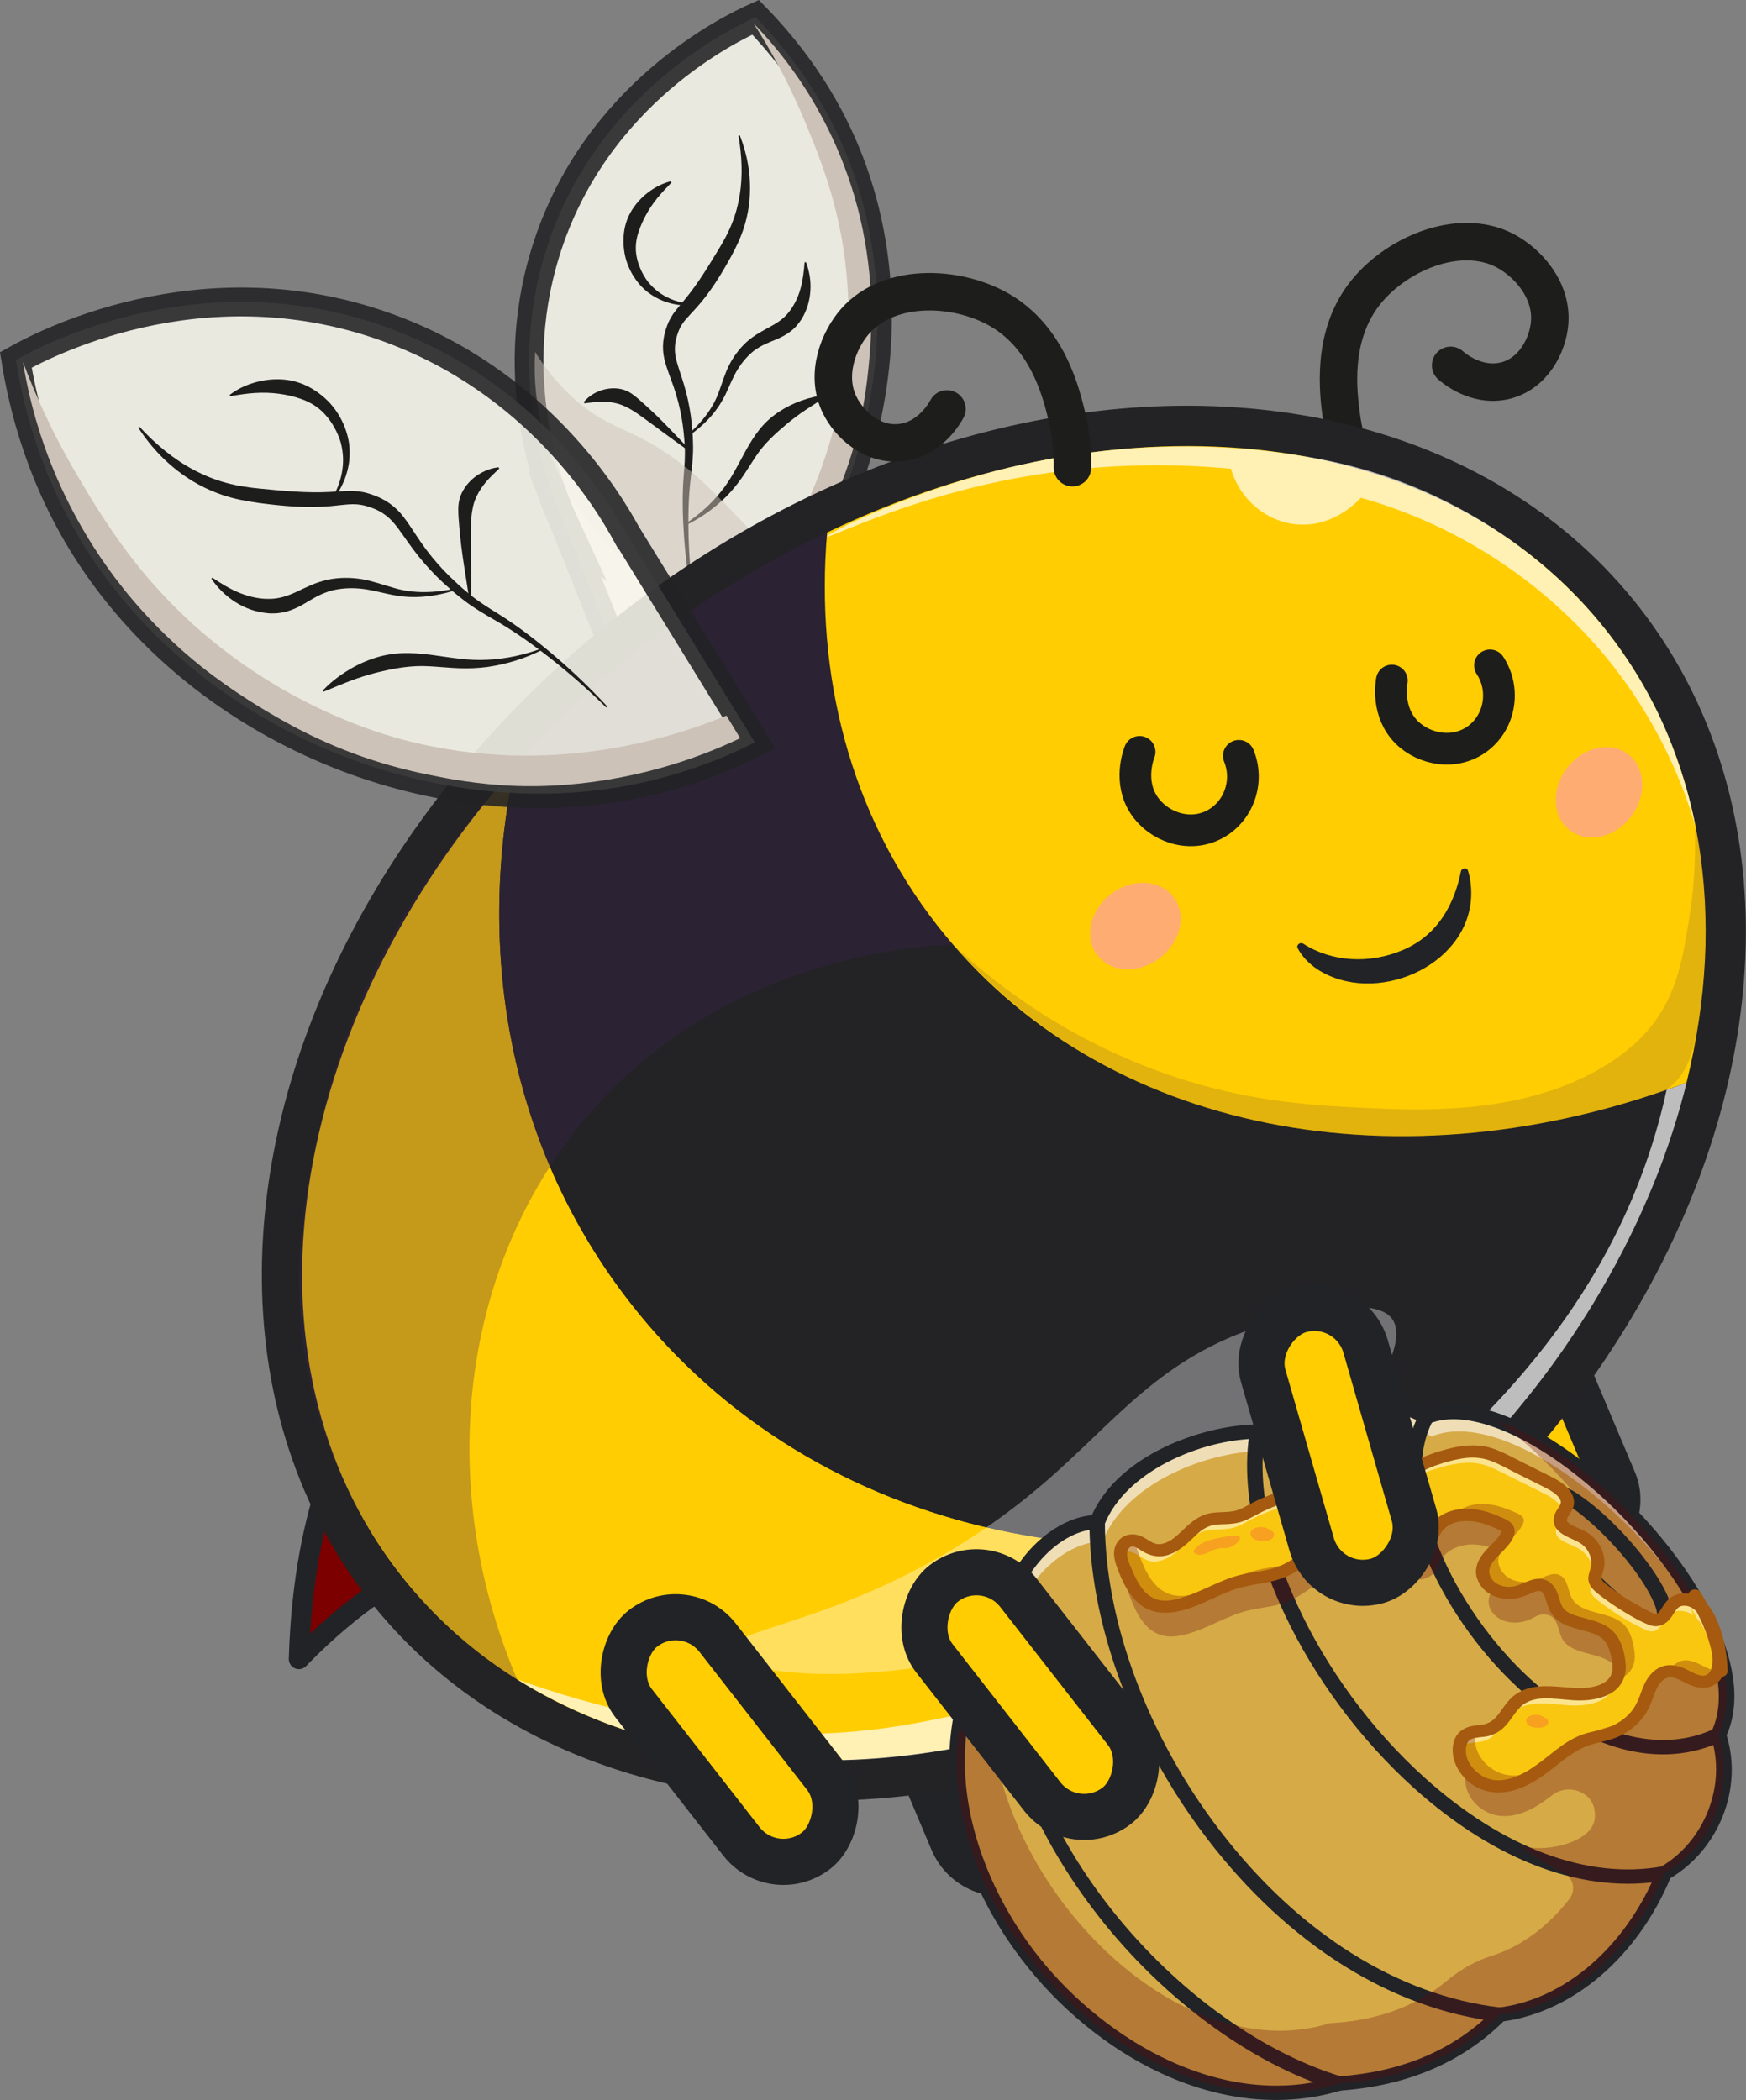 <?xml version="1.0" encoding="UTF-8"?>
<svg id="Layer_2" data-name="Layer 2" xmlns="http://www.w3.org/2000/svg" viewBox="0 0 605.84 728.7">
  <rect x="0" y="0" width="605.84" height="728.7" fill="#808080" stroke="none"/>
  <defs>
    <style>
      .cls-1 {
      opacity: .15;
      }

      .cls-1, .cls-2 {
      fill: #3d1d55;
      }

      .cls-3 {
      stroke-width: 11px;
      }

      .cls-3, .cls-4, .cls-5, .cls-6, .cls-7 {
      stroke-miterlimit: 10;
      }

      .cls-3, .cls-8, .cls-7 {
      stroke-linecap: round;
      }

      .cls-3, .cls-7 {
      fill: none;
      stroke: #1d1d1b;
      }

      .cls-9 {
      opacity: .7;
      }

      .cls-10 {
      fill: #fff;
      }

      .cls-11 {
      fill: #f9c710;
      }

      .cls-4 {
      stroke-width: 16px;
      }

      .cls-4, .cls-8 {
      stroke: #212327;
      }

      .cls-4, .cls-12 {
      fill: #ffcd01;
      }

      .cls-5 {
      stroke-width: 28px;
      }

      .cls-5, .cls-13 {
      fill: #232325;
      }

      .cls-5, .cls-6 {
      stroke: #232325;
      }

      .cls-14 {
      opacity: .6;
      }

      .cls-8 {
      fill: #7c0000;
      stroke-linejoin: round;
      stroke-width: 7px;
      }

      .cls-15 {
      fill: #f8a01f;
      }

      .cls-16 {
      opacity: .4;
      }

      .cls-17 {
      fill: #69060a;
      }

      .cls-18 {
      opacity: .75;
      }

      .cls-19 {
      opacity: .3;
      }

      .cls-20 {
      fill: #212327;
      }

      .cls-21 {
      opacity: .5;
      }

      .cls-21, .cls-22 {
      fill: #cdc2b8;
      }

      .cls-23 {
      fill: #ffac73;
      }

      .cls-24 {
      opacity: .36;
      }

      .cls-25 {
      fill: #a55a0f;
      }

      .cls-6 {
      fill: #f9f7ed;
      opacity: .88;
      stroke-width: 10px;
      }

      .cls-26 {
      fill: #d6ab47;
      }

      .cls-7 {
      stroke-width: 13px;
      }

      .cls-27 {
      fill: #1d1d1b;
      }
      
      .animate-pulse
      {
      animation: pulse 2s cubic-bezier(0.4, 0, 0.6, 1) infinite;

      @keyframes pulse {
      0%, 100% {
      opacity: 1;
      }
      50% {
      opacity: .5;
      }
      }
      }

      .animate-bounce
      {
      animation: bounce 1s infinite;
      @keyframes bounce {
      0%, 100% {
      transform: translateY(-25%);
      animation-timing-function: cubic-bezier(0.8, 0, 1, 1);
      }
      50% {
      transform: translateY(0);
      animation-timing-function: cubic-bezier(0, 0, 0.2, 1);
      }
      }
      }
    </style>
  </defs>
  <g id="Layer_2-2" data-name="Layer 2">
    <g>
      <g>
        <g>
          <path class="cls-6"
            d="m195.85,181.67c-4.41-9.57-20.76-48-6.62-93.98C206.35,31.98,254.65,9.36,262.18,5.99c18.75,19.23,27.87,38.04,32.47,49.97,22.22,57.61,5.31,126.96-36.76,167.94-13.13,12.79-26.37,20.54-35.2,24.98-8.95-22.41-17.9-44.81-26.85-67.22Z" />
          <path class="cls-27"
            d="m240.16,207.55c-1.35-6.92-2.27-13.94-2.78-20.99-.5-7.04-.72-14.16-.16-21.26.3-3.54.56-6.94.39-10.38-.09-1.72-.21-3.45-.43-5.16-.1-.86-.19-1.72-.31-2.57l-.41-2.55c-.61-3.39-1.46-6.71-2.56-9.97-1.06-3.27-2.53-6.45-3.41-10.22-.43-1.89-.54-3.93-.35-5.9.13-.98.26-1.96.53-2.89.21-.95.51-1.86.85-2.78.68-1.84,1.77-3.67,2.95-5.15,1.18-1.5,2.33-2.78,3.4-4.12,4.33-5.25,7.86-11.12,11.5-17.12,1.8-2.95,3.41-5.9,4.63-9.02,1.26-3.1,2.11-6.38,2.67-9.73,1.09-6.71.77-13.7-.44-20.64l.48-.14c2.6,6.6,3.91,13.86,3.45,21.16-.19,3.65-.91,7.29-2.01,10.82-1.12,3.53-2.75,6.87-4.44,10.02-3.41,6.17-7.18,12.43-12.08,17.85-1.2,1.35-2.47,2.63-3.53,3.85-1.06,1.23-1.86,2.42-2.48,3.85-.3.72-.58,1.47-.78,2.24-.26.76-.38,1.52-.52,2.28-.2,1.52-.2,3.04.08,4.6.6,3.13,1.95,6.46,2.95,9.91,1.04,3.45,1.81,7,2.32,10.56l.34,2.67c.09.89.15,1.79.23,2.68.17,1.78.22,3.57.25,5.37.05,3.61-.35,7.23-.77,10.69-.86,6.92-.96,13.93-.79,20.94.21,7.01.78,14.02,1.74,20.99l-.49.08Z" />
          <path class="cls-27"
            d="m238.68,150.85c4.76-4.2,8.8-9.21,10.83-15.07,1.1-2.9,1.97-6.05,3.49-9.08,1.54-3,3.57-5.79,6.18-8.14,2.61-2.34,5.8-3.93,8.46-5.41,2.67-1.47,4.69-2.95,6.34-5.17,1.68-2.21,2.95-4.85,3.76-7.72.82-2.88,1.2-5.98,1.44-9.22l.49-.07c1.17,3.07,1.74,6.42,1.53,9.85-.2,3.42-1.18,6.91-3.1,9.98-.99,1.51-2.19,3-3.69,4.12-1.46,1.14-3.07,2-4.6,2.66-1.53.65-2.98,1.21-4.34,1.84-1.36.63-2.58,1.38-3.77,2.22-2.27,1.77-4.24,4.08-5.8,6.65-1.58,2.56-2.7,5.51-4.11,8.47-.72,1.47-1.54,2.91-2.45,4.29-.95,1.35-1.93,2.67-3.05,3.86-2.19,2.41-4.66,4.53-7.32,6.33l-.3-.4Z" />
          <path class="cls-27"
            d="m238.88,156.37c-2.99-2.08-5.88-4.26-8.82-6.37-1.45-1.08-2.89-2.17-4.36-3.22-1.45-1.07-2.9-2.14-4.36-3.15-1.45-1.01-2.98-1.92-4.42-2.58-1.46-.69-2.54-1.02-4.08-1.32-1.47-.27-3.04-.39-4.71-.31-1.67.06-3.42.31-5.33.54l-.24-.44c2.49-2.98,6.45-4.85,10.74-4.77,1.05.04,2.14.18,3.24.54,1.09.36,2.06.9,2.89,1.49,1.67,1.19,3.01,2.49,4.4,3.71,1.37,1.23,2.7,2.49,4.02,3.74,1.31,1.27,2.57,2.58,3.85,3.87,2.51,2.64,5.07,5.22,7.52,7.9l-.33.37Z" />
          <path class="cls-27"
            d="m239.31,105.96c-2.54.12-5.1-.22-7.58-.98-2.47-.75-4.85-1.96-6.95-3.58-1.03-.81-2.05-1.74-2.91-2.77-.86-1.02-1.64-2.1-2.33-3.25-1.36-2.31-2.36-4.87-2.84-7.59-.45-2.72-.5-5.54,0-8.29.5-2.75,1.64-5.35,3.22-7.59,1.58-2.24,3.53-4.17,5.72-5.69,2.17-1.53,4.58-2.7,7.12-3.31l.24.44c-1.81,1.84-3.48,3.61-4.98,5.46-1.48,1.86-2.79,3.77-3.86,5.76-1.08,1.99-1.97,4.01-2.65,6.12-.69,2.1-1.02,4.33-.85,6.57.19,2.23.82,4.46,1.81,6.56.48,1.05,1.06,2.08,1.71,3.04.64.97,1.39,1.82,2.24,2.65,3.3,3.36,8,5.38,12.9,5.94v.5Z" />
          <path class="cls-27"
            d="m237.84,181.75c4.67-3.11,8.89-6.83,12.31-11.13,3.5-4.25,5.83-9.15,8.6-14.21,1.41-2.51,2.94-5.08,4.82-7.42,1.87-2.34,4.12-4.38,6.6-6.02,2.47-1.65,5.14-2.97,7.9-3.95,2.75-.99,5.59-1.66,8.5-1.89l.16.47c-2.42,1.58-4.8,3.04-7.08,4.57-2.28,1.52-4.45,3.13-6.5,4.83-4.06,3.41-7.96,6.88-10.98,11.51-1.53,2.28-2.99,4.72-4.62,7.09-1.66,2.36-3.49,4.63-5.53,6.69-4.11,4.06-8.8,7.45-13.92,9.9l-.25-.43Z" />
        </g>
        <path class="cls-22"
          d="m261.44,8.07c4.21,4.33,9.93,10.76,15.73,19.26,5.66,8.3,14.79,23.55,20.35,44.54,1.34,5.05,3.78,15.38,4.6,28.75.15,2.38.69,12.2-.59,25.27-.69,7.02-1.97,19.64-7.13,35.08-2.58,7.71-5.22,13.41-6.74,16.67-5.54,11.87-10.98,19.98-12.67,22.44-2.45,3.57-4.65,6.46-6.28,8.5-1.7-2.08-3.39-4.16-5.09-6.24,6.19-8.39,14.18-20.95,20.48-37.51,5.85-15.37,11.81-38.34,9.96-65.85-1.68-24.93-9.07-43.12-14.9-57.12-5.96-14.32-12.51-25.69-17.71-33.8Z" />
        <path class="cls-21"
          d="m274.5,200.81c-4.31-5.56-10.34-12.88-18.11-20.97-8.92-9.29-14.42-15.02-22.77-20.97-15.45-11-22.05-9.6-34.04-20.17-6.83-6.02-11.25-12.26-13.9-16.56-.17,2.85-.23,6.36,0,10.38,0,0,.33,5.76,1.38,11.38,5.49,29.33,27.47,48.91,27.47,48.91,7.95,7.08,22.7,20.21,41.98,18.69,5.17-.41,9.36-1.77,12.2-2.92,1.93-2.59,3.86-5.18,5.79-7.76Z" />
      </g>
      <path class="cls-7"
        d="m469.87,161.29c-1.57-3.95-3.53-9.85-4.48-17.22-1.01-7.84-3.43-26.71,7.67-41.55,10.61-14.18,33.06-23.99,49.2-15.53,7.72,4.05,16.43,13.55,15.45,25.11-.64,7.62-5.62,17.66-15.56,20.02-9.92,2.35-17.94-4.57-18.8-5.34" />
      <rect class="cls-4" x="482.28" y="474.77" width="97.75" height="36.96" rx="18.48" ry="18.48"
        transform="translate(283.32 1174.42) rotate(-112.89)" />
      <rect class="cls-4" x="286.95" y="585.15" width="97.75" height="36.96" rx="18.48" ry="18.48"
        transform="translate(-89.68 1147.77) rotate(-112.89)" />
      <path class="cls-8" d="m122.76,494.07s-17.49,26.14-19.05,81.63c0,0,23.58-25.29,44.53-32.09" />
      <ellipse class="cls-5" cx="348.33" cy="382.81" rx="265.7" ry="201.69"
        transform="translate(-161.78 295.26) rotate(-37.96)" />
      <path class="cls-12"
        d="m178.48,266.62c-78.83,88.54-98.11,204.67-39.64,279.63,68.52,87.82,217.85,85.84,333.55-4.42,10.28-8.02,19.95-16.47,28.98-25.27-102.83,41.09-218.12,18.25-282.63-64.44-41.38-53.04-53.8-120.36-40.26-185.49Z" />
      <path class="cls-13"
        d="m224.27,223.79c-16.96,13.23-32.26,27.62-45.79,42.83-13.53,65.14-1.12,132.45,40.26,185.49,64.51,82.69,179.8,105.53,282.63,64.44,42.99-41.85,71.68-91.61,83.85-140.93-98.13,37.16-203.01,18.54-260.07-54.6-30.24-38.76-42.36-86.82-38.15-136.26-21.52,10.34-42.63,23.35-62.72,39.02Z" />
      <g class="cls-9">
        <path class="cls-10"
          d="m179.41,582.74c7.3,4.52,17.26,9.96,29.68,14.77,2.84,1.1,10.9,4.14,22.03,6.95,5.11,1.29,23.87,5.8,49.71,6.35,14.99.32,35.54-.64,59.51-6.03,9.04-1.94,21.62-5.09,36.4-10.26,1.12-.39,4.84-1.7,9.38-3.46,10.39-4.02,25.25-10.44,43.33-20.54h.01c8.15-4.61,18.9-11.13,30.98-19.75,2.42-1.73,14.7-10.54,27.57-21.84,7.79-6.84,32.96-29.58,54.97-61.43,4.16-6.01,7.32-11.09,8.31-12.67,9.65-15.56,15.74-28.49,18.72-35.18,1.67-3.75,2.98-6.9,3.86-9.06.32-.79.72-1.78,1.16-2.9h0c.29-.73.51-1.32.67-1.73.13-.34.24-.62.27-.71.02-.05.18-.47.35-.91.31-.83.62-1.65.76-2.05,1.01-2.83,1.2-3.34,1.71-4.82,2.23-6.46,3.77-11.83,4.23-13.45.94-3.32,1.68-6.18,2.22-8.37-1.35.51-2.72,1.02-4.11,1.52-.95.35-1.9.68-2.84,1.01-1.11,5.12-3.03,13.06-6.19,22.5-21.32,63.68-67.94,102.24-96.58,125.92-24.76,20.48-43.13,30.61-47.54,33-19.02,10.32-35.18,16.01-54.07,22.67-15.74,5.55-27.6,9.76-44.61,13.36-11.92,2.52-29.78,6.21-53.42,6.02-19.7-.16-34.39-2.91-47.28-5.39-20.08-3.86-36.73-9.02-49.16-13.51Z" />
      </g>
      <g class="cls-24">
        <path class="cls-10"
          d="m253.19,573.04c-1.98-9.03,52.52-9.75,109.15-58.49,24.93-21.46,40.13-43.5,76-54.72,5.7-1.78,38.46-12.03,44.95-1.81,9.24,14.53-35.31,69.42-91.96,98.06-64.13,32.43-135.89,27.23-138.14,16.97Z" />
      </g>
      <g class="cls-19">
        <path class="cls-2"
          d="m179.41,582.74c-5.5-3.43-11.6-7.72-17.92-13.03-6.04-5.08-11.11-10.11-15.31-14.74-10.1-11.46-24.71-30.94-33.93-58.39-15.29-45.55-6.17-84.63-.66-108.28,13.57-58.18,44.68-95.85,62.14-116.61,39.08-46.48,83.21-72.66,113.26-86.92-.93,10.09-1.41,23.43.14,38.96,2.59,26.04,9.54,44.94,11.55,50.19,9.07,23.72,21.57,41.58,31.96,53.81-15.29.73-76.83,5.44-122.46,54.67-47.38,51.12-58.66,129.82-28.76,200.35Z" />
      </g>
      <g>
        <path class="cls-12"
          d="m287,184.77c-4.21,49.44,7.91,97.5,38.15,136.26,57.07,73.15,161.94,91.76,260.07,54.6,14.06-56.98,6.06-113.36-27.4-156.26-56.62-72.57-168.42-83.82-270.82-34.6Z" />
        <g class="cls-9">
          <path class="cls-10"
            d="m588.43,287.18c-4-13.77-11.85-34.19-27.8-54.93-5.4-7.02-17.86-22.06-38.19-36-19.34-13.27-37.7-19.99-50.26-23.53-.72.83-9.66,10.81-23.07,9.15-10.28-1.27-18.97-8.85-22-19.22-19.34-1.8-47.23-2.43-79.58,4.27-35.43,7.34-60.3,20.16-60.65,19.3-.36-.9,26.72-14.7,59.92-23.15,16.28-4.14,29.79-5.85,34.42-6.39,11.38-1.33,20.58-1.64,25.96-1.72,19.26-.29,33.79,1.68,36.86,2.11,11.77,1.65,28.84,4.17,49.27,12.99,4.78,2.06,18.86,8.41,33.69,19.39,5.13,3.8,9.04,7.18,10.34,8.32,8.11,7.1,13.91,13.62,17.29,17.66,10.98,13.14,17.51,25.41,20.73,32.08,1.7,3.51,7.21,15.27,11.26,31.55.82,3.31,1.41,6.12,1.81,8.13Z" />
        </g>
        <path class="cls-1"
          d="m588.43,287.18c-.72.03.8,12.26-2.36,31.95-2.2,13.69-4.2,25.32-12.58,36.3-2.41,3.16-7.33,8.88-17.23,14.79-27.71,16.55-62,15.24-83.04,14.21-19.96-.98-44.19-2.37-74.03-13.76-32.85-12.55-55.55-30.76-68.55-42.94,20.32,22.91,41.11,35.93,54.67,43.03,3.14,1.64,15.26,7.85,32.22,13.24,6.27,1.99,27.44,8.39,56.31,9.92,9.28.49,17.06.36,22.59.13,7.21-.29,15.01-.89,23.31-1.94,7.97-1.01,15.39-2.31,22.2-3.76,6.62-1.37,13.68-3.1,21.09-5.29,8.82-2.61,13.33-3.76,15.26-5.04,7.63-5.05,10.04-14.78,11.65-27.14,4.3-33.1.09-63.77-1.52-63.7Z" />
      </g>
      <ellipse class="cls-23" cx="554.84" cy="274.96" rx="16.62" ry="13.96"
        transform="translate(-.74 548.41) rotate(-52.57)" />
      <ellipse class="cls-23" cx="393.96" cy="321.3" rx="16.62" ry="13.96"
        transform="translate(-114.18 306.08) rotate(-37.48)" />
      <path class="cls-20"
        d="m452.2,327.46c9.94,6.4,23.02,7.09,34.51,2.23,12.22-5.14,17.97-16.01,20.21-27.35.15-.63.82-1.07,1.5-.99.48.05.83.35.95.74.93,3.07,1.29,6.37,1.06,9.78-1.66,23.81-33.54,37.25-53.3,24.49-2.93-1.96-5.37-4.47-6.88-7.38-.28-.55,0-1.25.64-1.56.45-.22.96-.19,1.32.05Z" />
      <path class="cls-7"
        d="m372.12,162.29c.07-4.25-.19-10.47-1.91-17.69-1.84-7.69-6.25-26.2-21.89-36.14-14.94-9.5-39.42-10.72-51.51,2.91-5.78,6.52-10.56,18.49-5.55,28.96,3.3,6.9,11.52,14.53,21.64,13.21,10.11-1.31,15.16-10.63,15.69-11.65" />
      <g>
        <g>
          <path class="cls-6"
            d="m217.38,185.3c-5.93-10.84-30.69-53.13-83.89-71.98-64.46-22.84-119.55,6.84-128,11.57,5.01,31.11,16.34,52.87,24.36,65.55,38.72,61.23,115.88,93.82,183.92,82.86,21.24-3.42,37.8-10.47,48.15-15.68-14.84-24.11-29.69-48.21-44.53-72.32Z" />
          <path class="cls-27"
            d="m210.38,245.52c-5.87-5.8-12.06-11.26-18.5-16.39-6.47-5.1-13.13-9.93-20.25-13.99-3.55-2.04-7.23-4.19-10.57-6.76-1.66-1.29-3.3-2.59-4.86-4-.78-.7-1.58-1.38-2.35-2.09l-2.27-2.19c-2.98-2.97-5.76-6.17-8.27-9.55-2.54-3.35-4.71-6.95-7.27-9.76-1.29-1.39-2.75-2.48-4.35-3.38l-1.25-.62c-.41-.22-.88-.34-1.31-.52-.87-.35-1.79-.62-2.69-.85-1.81-.44-3.56-.53-5.48-.4-1.92.13-4,.42-6.11.6-8.49.79-16.99-.03-25.19-1.11-4.15-.59-8.4-1.37-12.49-2.76-4.07-1.41-7.98-3.24-11.56-5.57-7.19-4.6-13.15-10.83-17.64-17.82l.4-.3c5.59,6.07,11.92,11.35,19.02,15.09,3.55,1.85,7.25,3.37,11.07,4.39,3.81,1.06,7.75,1.63,11.79,2.02,8.19.79,16.23,1.57,24.25,1.14,2.02-.08,4.04-.28,6.25-.35,2.2-.08,4.62.16,6.8.79,1.09.31,2.14.67,3.17,1.12.51.23,1.04.4,1.54.68l1.5.81c1.96,1.18,3.77,2.67,5.24,4.37,2.9,3.42,4.88,7.02,7.24,10.32,2.31,3.33,4.87,6.45,7.65,9.4l2.13,2.18c.72.71,1.48,1.39,2.22,2.09,1.47,1.41,3.02,2.73,4.59,4.02,3.14,2.57,6.55,4.71,10.09,6.89,7.08,4.41,13.64,9.57,19.94,14.94,6.29,5.4,12.28,11.15,17.88,17.23l-.36.35Z" />
          <path class="cls-27"
            d="m158.54,204.61c-3.57,1.22-7.28,2.03-11.08,2.38-1.9.21-3.82.2-5.74.14-1.92-.12-3.84-.37-5.72-.73-3.76-.75-7.32-1.8-10.87-2.13-3.54-.35-7.13-.13-10.45.76-1.65.53-3.24,1.15-4.81,1.99-1.57.83-3.12,1.8-4.8,2.77-1.69.96-3.59,1.85-5.65,2.42-.52.12-1.04.27-1.56.36-.53.07-1.06.16-1.59.21-.53.08-1.06.04-1.59.06-.53,0-1.07.04-1.58-.04-2.08-.19-4.1-.6-6.03-1.26-1.92-.69-3.75-1.54-5.42-2.64-3.36-2.13-6.16-4.93-8.31-8.09l.35-.35c3.14,2.12,6.29,4.01,9.58,5.33,1.65.63,3.3,1.19,4.99,1.51,1.67.36,3.37.54,5.03.51,3.32.03,6.26-.89,9.52-2.41,1.64-.76,3.36-1.61,5.18-2.38,1.81-.79,3.76-1.4,5.73-1.86,3.97-.82,7.99-.8,11.86-.18,3.89.66,7.47,2.02,10.99,2.99,7,2.13,14.57,1.78,21.84.17l.14.48Z" />
          <path class="cls-27"
            d="m162.91,208.19c-.73-4.2-1.33-8.41-2-12.62-.3-2.11-.63-4.22-.88-6.34-.24-2.12-.47-4.24-.66-6.4-.16-2.16-.41-4.32-.34-6.69.05-1.17.22-2.43.63-3.67.41-1.25,1.03-2.34,1.69-3.35,1.4-2,3.21-3.66,5.23-4.81,2.01-1.17,4.19-1.92,6.43-2.16l.21.46c-1.62,1.52-3.13,2.94-4.42,4.44-1.29,1.5-2.35,3.06-3.17,4.67-.85,1.68-1.33,3.05-1.67,4.95-.36,1.86-.54,3.95-.58,6.03-.05,2.09-.04,4.2-.02,6.32-.02,2.12.03,4.24.06,6.36,0,4.25.07,8.49,0,12.76l-.5.05Z" />
          <path class="cls-27"
            d="m115.22,172.96c2.96-4.98,4.4-10.83,3.61-16.35-.19-1.39-.45-2.72-.91-4.02-.45-1.31-1-2.58-1.66-3.79-1.28-2.44-2.94-4.63-4.93-6.42-2-1.77-4.36-3.08-6.86-3.94-2.49-.88-5.08-1.47-7.75-1.82-2.67-.35-5.42-.43-8.22-.26-2.8.18-5.64.6-8.59,1.13l-.2-.46c2.4-1.86,5.18-3.22,8.14-4.13,2.95-.91,6.1-1.38,9.27-1.27,3.17.09,6.37.84,9.27,2.24,2.9,1.4,5.52,3.36,7.74,5.64,2.2,2.31,3.92,5,5.14,7.86.6,1.43,1.09,2.91,1.45,4.41.38,1.51.54,3.1.6,4.62.09,3.09-.41,6.15-1.4,9-.98,2.85-2.43,5.52-4.29,7.83l-.41-.29Z" />
          <path class="cls-27"
            d="m188.3,225.41c-5.91,3.04-12.38,5.04-19.06,6.01-3.35.45-6.76.57-10.13.45-3.37-.14-6.68-.49-9.91-.66-6.48-.43-12.59.7-18.68,2.22-3.05.78-6.08,1.74-9.1,2.89-3.02,1.14-6.03,2.44-9.14,3.71l-.28-.41c2.32-2.47,4.97-4.6,7.84-6.44,2.87-1.85,5.96-3.39,9.23-4.53,3.26-1.16,6.72-1.84,10.2-1.99,3.48-.14,6.95.13,10.29.57,6.68.89,12.97,2.09,19.45,1.71,3.22-.14,6.46-.56,9.66-1.23,3.19-.69,6.35-1.6,9.44-2.75l.2.46Z" />
        </g>
        <path class="cls-22"
          d="m7.97,125.65c1.14,7,3.19,16.88,7.14,28.29,3.86,11.14,11.84,30.41,27.72,50.33,3.82,4.8,11.84,14.32,23.86,24.44,2.14,1.81,11.01,9.18,24.22,17.12,7.09,4.26,19.88,11.88,38.03,17.82,9.07,2.96,16.28,4.47,20.42,5.31,5.81,1.19,16.47,3.31,30,3.77,6.36.21,25.51.47,49.27-6.07,11.27-3.1,20.73-6.95,28.2-10.5-1.59-2.62-3.18-5.23-4.77-7.85-16.07,6.62-60.07,22.18-112.28,8.34-8.28-2.19-39.04-11.14-68.99-36.68-22.31-19.02-34.27-38.71-43.38-54-9.32-15.63-15.45-29.76-19.44-40.33Z" />
      </g>
      <path class="cls-3"
        d="m395.43,260.9c-.36.9-3.93,10.34,1.58,18.57,4.87,7.26,15.26,11.26,24.15,6.75,8.5-4.32,12.42-14.79,8.7-23.95" />
      <path class="cls-3"
        d="m482.95,236.15c-.18.95-1.88,10.9,5.11,17.92,6.17,6.19,17.14,8.13,25,1.99,7.51-5.87,9.35-16.9,3.94-25.17" />
      <g>
        <path class="cls-26"
          d="m348.76,561.66c-55.31,73.17,38.13,185.05,115.96,161.31,22.73-1.57,41.35-9.42,55.65-23.88,26.13-3.23,46.88-24.32,57.06-49.02,17.21-9.8,24.53-31.04,18.83-48.07,19.43-40.14-65.25-125.38-101.42-110.24-12.39-7.71-40.52-7.84-58.46,4.99-19.67.2-47.78,11.27-55.68,31.46-13.1-.21-29.21,14.59-31.94,33.44Z" />
        <g class="cls-14">
          <path class="cls-10"
            d="m350.6,568.37c2.73-18.85,18.84-33.65,31.94-33.44,7.9-20.19,36.01-31.27,55.68-31.46,17.94-12.84,46.07-12.7,58.46-4.99,28.6-11.96,87.51,38.81,101.32,80.44-9.14-42.62-73-99.77-103.17-87.15-12.39-7.71-40.52-7.84-58.46,4.99-19.67.2-47.78,11.27-55.68,31.46-13.1-.21-29.21,14.59-31.94,33.44-18.19,24.06-20.29,52.32-12.14,78.56-5.82-24.29-2.66-49.82,13.99-71.84Z" />
        </g>
        <path class="cls-20"
          d="m332.99,637.25c-1.33-4.86-2.31-9.72-2.9-14.54-2.78-22.7,2.79-44.12,16.1-61.99,3.1-19.4,19.23-33.84,32.65-34.93,9.43-21.08,38.16-31.02,56.61-31.51,18.05-12.42,45.62-13.01,59.65-5.31,18.92-6.62,46.02,9.8,65.38,27.71,26.3,24.34,49.38,61.27,38.63,85.47,5.68,18.41-2.57,39.45-19.5,49.58-11.53,27.34-33.59,46.26-57.92,49.69-14.44,14.27-33.42,22.35-56.45,24-18.56,5.57-38.99,4-59.11-4.55-18.46-7.85-36.12-21.51-49.7-38.48-11.06-13.82-19.13-29.45-23.44-45.15Zm261.62-60.91c-5.11-18.62-20.39-39.92-37.92-56.14-23.32-21.58-47.17-31.86-60.74-26.18-.84.35-1.83.28-2.6-.2-12-7.46-38.78-6.94-55.33,4.9-.46.33-1.03.51-1.61.52-20.04.2-46.08,11.66-53.18,29.83-.39,1-1.42,1.66-2.57,1.64-11.4-.18-26.65,13.45-29.24,31.28-.06.39-.22.77-.46,1.1-29.89,39.54-13.41,87.39,9.78,116.35,23.27,29.06,64.18,53.06,103.14,41.17.21-.06.42-.1.64-.12,22.12-1.53,40.24-9.29,53.87-23.08.42-.43,1-.71,1.62-.78,22.99-2.84,44.02-21.02,54.9-47.44.21-.51.6-.95,1.1-1.23,15.45-8.8,23.21-28.66,17.68-45.21-.2-.58-.15-1.2.11-1.75,3.36-6.95,3.31-15.47.79-24.64Z" />
        <path class="cls-20"
          d="m349.98,604.94c-4.08-14.86-5.43-29.55-3.89-43.54.15-1.37,1.47-2.36,2.94-2.22,1.47.14,2.54,1.37,2.39,2.73-7.48,67.59,55.21,140.81,114.13,158.69,1.41.43,2.18,1.83,1.72,3.14-.46,1.31-1.98,2.02-3.38,1.59-30.38-9.22-62.21-32.98-85.14-63.56-13.82-18.43-23.54-37.76-28.77-56.83Z" />
        <path class="cls-20"
          d="m383.74,568.01c-3.73-13.58-5.71-27.05-5.72-39.79,0-1.37,1.2-2.49,2.68-2.49,1.48,0,2.68,1.11,2.68,2.49.02,34.47,14.98,74.52,40.01,107.13,27.17,35.4,61.73,57.16,97.31,61.27,1.47.17,2.51,1.41,2.33,2.78-.18,1.36-1.52,2.33-2.99,2.16-37.09-4.28-72.97-26.77-101.02-63.32-16.44-21.42-28.64-46-35.28-70.22Z" />
        <path class="cls-20"
          d="m436.7,535.93c-3.95-14.4-5.01-27.97-2.96-39.58.24-1.36,1.62-2.28,3.08-2.05,1.46.22,2.45,1.5,2.21,2.86-6.07,34.4,17.71,85.87,55.31,119.71,27.25,24.52,56.58,35.45,82.58,30.76,1.45-.26,2.85.61,3.14,1.97.28,1.35-.67,2.65-2.12,2.92-27.78,5-58.79-6.39-87.34-32.08-18.47-16.62-34.42-38.1-44.94-60.48-3.82-8.13-6.82-16.2-8.97-24.03Z" />
        <path class="cls-20"
          d="m490.76,528.4c-4.07-14.84-3.53-28,1.68-37.74.66-1.23,2.27-1.73,3.59-1.12,1.33.61,1.87,2.1,1.21,3.33-12.62,23.59,7.16,65.35,33.55,89.55,21.83,20.02,45.24,26.35,64.25,17.37,1.32-.62,2.94-.14,3.61,1.09.67,1.22.15,2.72-1.17,3.34-21.2,10.01-46.88,3.36-70.45-18.27-14.25-13.07-26.31-30.55-33.08-47.97-1.27-3.26-2.33-6.46-3.19-9.58Z" />
        <ellipse class="cls-26" cx="556" cy="539.97" rx="8.04" ry="30.72"
          transform="translate(-218.76 518.67) rotate(-42.59)" />
        <g>
          <g class="cls-19">
            <path class="cls-17"
              d="m356.85,545.59c.14-1.36.36-2.69.64-4-4.21,5.36-7.39,12-8.59,19.28,2.02-5.26,4.66-10.37,7.96-15.28Z" />
          </g>
          <g class="cls-19">
            <path class="cls-17"
              d="m520.37,699.09c26.13-3.23,46.88-24.32,57.06-49.02,17.21-9.8,24.53-31.04,18.83-48.07,1.84-3.8,2.74-8.01,2.84-12.5l.21.62c-.03-1.16-.12-2.32-.25-3.47-1.7-33.9-45.59-81.65-79.79-93.77,11.31,8.06,22.78,19.39,32.34,31.8-7.46-6.18-13.88-9.3-16.28-7.43-1.1.86-1.22,2.66-.54,5.11-3.32-1.66-6.64-3.32-9.96-4.98-2.34-1.17-4.72-2.36-7.31-2.95-5.04-1.15-10.33.05-15.27,1.52-5.43,1.62-11.24,3.98-13.25,9.15-.21.54-.44,1.08-.78,1.56-3.08,4.34-7.48,1.11-11.24-.52-5.97-2.6-12.98-.98-19.33.68-6.86,1.79-13.79,3.61-19.98,6.89-2.01,1.07-3.97,2.29-6.21,2.87-3.31.85-6.94.18-10.2,1.2-3.7,1.17-6.21,4.27-9.02,6.78-3.49,3.12-9.78,3.79-13.88,1.38-1.44-.85-2.9-1.5-4.57-.96-1.21.39-2.1,1.35-2.51,2.48-.82,2.27,0,4.5.81,6.64,2.12,5.57,5.13,11.86,11.28,13.41,2.57.65,5.32.32,7.9-.33,7.51-1.89,14.03-6.37,21.53-8.26,4.35-1.1,8.95-1.3,13.15-2.81,5.09-1.83,9.17-5.41,13.56-8.41,4.4-3,9.67-5.56,15.07-4.84,4.09.55,7.61,2.9,11.45,4.32,3.84,1.42,8.88,1.64,11.49-1.33,1.23-1.39,1.68-3.23,2.64-4.78,2.11-3.42,6.57-5.15,10.82-5.14,4.25.01,8.32,1.51,12.12,3.28.89.42,1.85.93,2.18,1.81.29.79-.03,1.66-.45,2.4-2.45,4.38-8.34,7.24-8.3,12.31.02,1.84.9,3.6,2.32,4.89,3.66,3.33,9.41,2.95,13.42.62,1.17-.68,2.51-1.11,3.88-1,4.69.35,4.16,5.42,6.04,8.62,3.24,5.53,12.73,4.25,17.59,8.64,2.26,2.04,3.17,5.02,3.72,7.89.43,2.25.68,4.64-.2,6.78-2.2,5.4-9.9,6.48-16.09,5.93-6.19-.55-13.19-1.65-18.01,1.99-3.96,2.99-5.48,8.64-10.26,10.3-3.38,1.17-7.75.02-9.76,3.73-.35.64-.54,1.34-.64,2.05-.93,6.51,4.66,13,11.59,13.9,6.32.82,12.37-2.52,17.31-6.25.4-.3.8-.61,1.2-.92,5.1-3.97,13.09-1.55,14.48,4.48.01.05.02.09.03.14.38,1.74.42,3.59-.22,5.27-1.11,2.94-4.1,4.93-7.17,6.21-5.83,2.43-12.56,2.94-18.74,1.42,4.69,3.32,9.43,6.66,14.78,8.96l.07.03c3.95,1.69,5.21,6.3,2.66,9.56-7.24,9.27-16.37,16.38-26.9,19.7-5.66,1.79-10.81,4.69-15.25,8.4-11.04,9.21-24.7,14.14-40.88,14.96-61.79,19.34-138.03-71.79-113.16-139.89-54.58,73.17,38.63,184.54,116.3,160.85,22.73-1.57,41.35-9.42,55.65-23.88Zm23.91-159.24c-.58-.84-.78-1.57-.75-2.24,1.14,1.49,2.37,3.02,3.68,4.56-1.19-.51-2.22-1.29-2.93-2.32Zm13.82,21.88c-1.14-.9-2.32-1.95-2.52-3.32-.17-1.11.35-2.2.66-3.29.31-1.05.4-2.13.31-3.21,6.13,5.66,11.91,9.61,15.87,10.89.92,3.1,1.62,6.13,2.02,9.06,0,0,0,0,0,0-5.85-2.77-11.34-6.18-16.33-10.13Z" />
          </g>
        </g>
        <path class="cls-20"
          d="m532.2,522.92c-.97-3.54-.5-6.08,1.41-7.58,2.8-2.19,7.45-1.17,13.82,3.02,5.28,3.47,11.31,8.82,16.97,15.04,8.32,9.15,20.62,26.01,13.98,31.2h0c-6.63,5.18-22.48-8.91-30.79-18.06-5.66-6.23-10.32-12.64-13.12-18.05-1.07-2.07-1.83-3.92-2.28-5.57Zm4.9-3.74c-.77,2.08,3.4,11.84,14.6,24.16,11.2,12.32,20.86,17.78,23.21,17.43.77-2.08-3.4-11.84-14.6-24.16-11.2-12.32-20.86-17.78-23.21-17.43Zm37.75,41.71h0s0,0,0,0Z" />
        <path class="cls-11"
          d="m597.18,579.78c-.17-5.71-1.4-11.39-3.6-16.71-1.04-2.51-2.38-5.05-4.71-6.66-2.32-1.61-5.86-1.99-8.03-.2-2.29,1.89-3.02,5.86-6.09,5.97-.94.03-1.83-.36-2.67-.76-5.77-2.75-11.19-6.12-16.12-10.03-1.14-.9-2.32-1.95-2.52-3.32-.17-1.11.35-2.2.66-3.29,1.28-4.4-1.05-9.47-5.35-11.66-3.02-1.54-7.5-2.66-7.37-5.85.07-1.83,1.86-3.22,2.35-5,.96-3.44-2.96-6.21-6.33-7.89-4.9-2.45-9.8-4.9-14.7-7.35-2.34-1.17-4.72-2.36-7.31-2.95-5.04-1.15-10.33.05-15.27,1.52-4.96,1.48-10.23,3.57-12.64,7.86-.87,1.56-1.4,3.43-2.98,4.4-2.9,1.79-6.5-.7-9.65-2.07-5.97-2.6-12.98-.98-19.33.68-6.86,1.79-13.79,3.61-19.98,6.89-2.01,1.07-3.97,2.29-6.21,2.87-3.31.85-6.94.18-10.2,1.2-3.66,1.15-6.15,4.2-8.92,6.7-2.77,2.5-6.71,4.66-10.34,3.43-2.69-.91-4.9-3.58-7.71-3.05-1.9.36-3.15,2.19-3.32,3.98-.18,1.79.47,3.56,1.12,5.25,2.12,5.57,5.13,11.86,11.28,13.41,2.57.65,5.32.32,7.9-.33,7.51-1.89,14.03-6.37,21.53-8.26,4.35-1.1,8.95-1.3,13.15-2.81,5.09-1.83,9.17-5.41,13.56-8.41,4.4-3,9.67-5.56,15.07-4.84,4.09.55,7.61,2.9,11.45,4.32s8.88,1.64,11.49-1.33c1.23-1.39,1.68-3.23,2.64-4.78,2.11-3.42,6.57-5.15,10.82-5.14,4.25.01,8.32,1.51,12.12,3.28.89.42,1.85.93,2.18,1.81.29.79-.03,1.66-.45,2.4-2.37,4.24-7.96,7.05-8.28,11.81-.2,2.93,1.93,5.76,4.8,6.99,2.87,1.24,6.31,1.02,9.22-.15,2.24-.9,4.61-2.37,6.9-1.58,3.3,1.13,3.05,5.5,4.73,8.37,3.24,5.53,12.73,4.25,17.59,8.64,2.26,2.04,3.17,5.02,3.72,7.89.43,2.25.68,4.64-.2,6.78-2.2,5.4-9.9,6.48-16.09,5.93-6.19-.55-13.19-1.65-18.01,1.99-3.96,2.99-5.48,8.64-10.26,10.3-2.75.96-6.16.36-8.42,2.12-1.52,1.18-2.06,3.14-2.08,4.97-.07,6.05,5.23,11.75,11.69,12.59,6.32.82,12.37-2.52,17.31-6.25,4.94-3.74,9.6-8.12,15.63-10.04,2.42-.77,4.98-1.12,7.4-1.9,5.33-1.71,9.79-5.59,11.98-10.41,1.02-2.24,1.56-4.66,2.76-6.83,1.19-2.17,3.26-4.15,5.87-4.4,4.62-.44,8.6,4.57,13.11,3.53,4.59-1.06,4.99-6.98,3.91-11.25-1.65-6.52-4.34-12.8-7.96-18.59" />
        <g class="cls-9">
          <g class="cls-18">
            <path class="cls-10"
              d="m570.37,591.13c.34-.76.63-1.53.91-2.31-.44.89-.79,1.81-1.12,2.74.07-.14.15-.29.21-.43Z" />
          </g>
          <g class="cls-18">
            <path class="cls-10"
              d="m539.84,531.21c-.13,3.19,4.35,4.31,7.37,5.85,4.3,2.19,6.63,7.26,5.35,11.66-.32,1.08-.83,2.17-.66,3.29.21,1.37,1.39,2.42,2.52,3.32,4.93,3.91,10.35,7.28,16.12,10.03.84.4,1.73.79,2.67.76,3.07-.11,3.79-4.09,6.09-5.97,2.17-1.79,5.71-1.41,8.03.2.08.06.15.12.23.18l-1.05-3c.87,1.39,1.69,2.82,2.45,4.26,1.37,1.5,2.31,3.36,3.08,5.22,1.84,4.44,2.99,9.13,3.42,13.88.53-.95.84-2.07.98-3.25l.75,2.16c-.17-5.71-1.4-11.39-3.6-16.71-.77-1.85-1.7-3.72-3.08-5.22-.76-1.45-1.58-2.87-2.45-4.26l1.05,3c-.08-.06-.15-.12-.23-.18-2.32-1.61-5.86-1.99-8.03-.2-2.29,1.89-3.02,5.86-6.09,5.97-.94.03-1.83-.36-2.67-.76-5.77-2.75-11.19-6.12-16.12-10.03-1.14-.9-2.32-1.95-2.52-3.32-.17-1.11.35-2.2.66-3.29,1.28-4.39-1.05-9.47-5.35-11.66-2.84-1.44-6.97-2.52-7.34-5.3-.69,1.09-1.52,2.14-1.57,3.38Z" />
          </g>
          <g class="cls-18">
            <path class="cls-10"
              d="m506.89,606.1c2.25-1.75,5.66-1.16,8.42-2.12,4.79-1.66,6.3-7.31,10.26-10.3,4.82-3.64,11.82-2.54,18.01-1.99,6.19.55,13.89-.54,16.09-5.93.29-.7.44-1.43.52-2.17-3.01,3.87-9.62,4.65-15.06,4.17-6.19-.55-13.19-1.65-18.01,1.99-3.96,2.99-5.48,8.64-10.26,10.3-2.75.96-6.16.36-8.42,2.12-1.36,1.06-1.93,2.74-2.05,4.39.16-.16.32-.32.51-.46Z" />
          </g>
          <g class="cls-18">
            <path class="cls-10"
              d="m594.92,581.67l-.04-.12c0,.07-.02.14-.03.2.02-.03.04-.06.07-.09Z" />
          </g>
          <g class="cls-18">
            <path class="cls-10"
              d="m390.64,538.45c2.8-.53,5.02,2.14,7.71,3.05,3.63,1.23,7.56-.93,10.34-3.43,2.77-2.5,5.26-5.54,8.92-6.7,3.25-1.03,6.88-.35,10.2-1.2,2.23-.57,4.19-1.8,6.21-2.87,6.19-3.28,13.12-5.1,19.98-6.89,6.35-1.66,13.36-3.28,19.33-.68,3.15,1.37,6.76,3.86,9.65,2.07,1.57-.97,2.1-2.84,2.98-4.4,2.41-4.28,7.68-6.38,12.64-7.86,4.94-1.48,10.23-2.68,15.27-1.52,2.59.59,4.96,1.77,7.31,2.95,4.9,2.45,9.8,4.9,14.7,7.35,2.92,1.46,6.26,3.74,6.47,6.56.54-.84,1.15-1.67,1.41-2.6.96-3.44-2.96-6.21-6.33-7.89-4.9-2.45-9.8-4.9-14.7-7.35-2.34-1.17-4.72-2.36-7.31-2.95-5.04-1.15-10.33.05-15.27,1.52-4.96,1.48-10.23,3.57-12.64,7.86-.87,1.56-1.4,3.43-2.98,4.4-2.9,1.79-6.5-.7-9.65-2.07-5.97-2.6-12.98-.98-19.33.68-6.86,1.79-13.79,3.61-19.98,6.89-2.01,1.07-3.97,2.29-6.21,2.87-3.31.85-6.94.18-10.2,1.2-3.66,1.15-6.15,4.2-8.92,6.7s-6.71,4.66-10.34,3.43c-2.69-.91-4.9-3.58-7.71-3.05-1.9.36-3.15,2.19-3.32,3.98-.03.29-.03.57-.02.86.5-.45,1.1-.78,1.79-.91Z" />
          </g>
          <g class="cls-18">
            <path class="cls-10"
              d="m521.2,537.01c.4-.72.71-1.56.46-2.33-2.67,3.41-6.92,6.07-7.2,10.21,1.91-2.69,5.09-4.94,6.74-7.88Z" />
          </g>
        </g>
        <g class="cls-16">
          <g class="cls-18">
            <path class="cls-17" d="m597.18,579.78s0-.02,0-.03c0,0,0,0,0,0v.03Z" />
          </g>
          <g class="cls-18">
            <path class="cls-17"
              d="m415.68,530.41c.99-.89,1.94-1.85,2.93-2.77-3.05,1.15-5.3,3.62-7.65,5.83,1.74-.7,3.37-1.84,4.72-3.06Z" />
          </g>
          <g class="cls-18">
            <path class="cls-17"
              d="m487.5,513.48c-.22.4-.42.81-.62,1.23,1.08.15,2.13.04,3.09-.56,1.57-.97,2.1-2.84,2.98-4.4.42-.75.94-1.43,1.52-2.06-2.91,1.35-5.48,3.15-6.96,5.79Z" />
          </g>
          <g class="cls-18">
            <path class="cls-17"
              d="m584.44,576.17c-2.34.22-4.24,1.84-5.47,3.73,0,0,.02,0,.03,0,4.62-.44,8.6,4.57,13.11,3.53,2-.46,3.2-1.84,3.83-3.6-3.87-.22-7.43-4.05-11.49-3.66Z" />
          </g>
          <g class="cls-18">
            <path class="cls-17"
              d="m563.83,597.81c-2.42.78-4.98,1.12-7.4,1.9-3.89,1.24-7.21,3.51-10.41,5.97,1.57-.9,3.21-1.68,4.97-2.24,2.42-.77,4.98-1.12,7.4-1.9,2.98-.96,5.69-2.6,7.89-4.7-.79.37-1.61.7-2.44.97Z" />
          </g>
          <g class="cls-18">
            <path class="cls-17"
              d="m560.48,583.17c2.81-.9,5.13-2.49,6.18-5.07.87-2.14.63-4.52.2-6.78-.55-2.88-1.46-5.85-3.72-7.89-4.86-4.39-14.35-3.11-17.59-8.64-1.68-2.87-1.43-7.23-4.73-8.37-2.29-.79-4.66.68-6.9,1.58-2.9,1.17-6.34,1.38-9.22.15-2.87-1.24-5-4.06-4.8-6.99.33-4.76,5.91-7.57,8.28-11.81.42-.74.73-1.61.45-2.4-.32-.88-1.28-1.39-2.18-1.81-3.79-1.77-7.87-3.27-12.12-3.28-3.98-.01-8.16,1.52-10.4,4.53,1.58-.53,3.29-.8,4.96-.8,4.25.01,8.32,1.51,12.12,3.28.89.42,1.85.93,2.18,1.81.29.79-.03,1.66-.45,2.4-2.37,4.24-7.96,7.05-8.28,11.81-.2,2.93,1.93,5.76,4.8,6.99,2.87,1.24,6.31,1.02,9.22-.15,2.24-.9,4.61-2.37,6.9-1.58,3.3,1.13,3.05,5.5,4.73,8.37,3.24,5.53,12.73,4.25,17.59,8.64,2.26,2.04,3.17,5.02,3.72,7.89.43,2.25.68,4.64-.2,6.78-.2.49-.45.93-.74,1.34Z" />
          </g>
          <g class="cls-18">
            <path class="cls-17"
              d="m535.36,613.47c.29-.22.59-.45.88-.67-3.92,2.26-8.27,3.78-12.75,3.2-6.46-.84-11.75-6.54-11.69-12.59,0-.86.14-1.75.43-2.57-1.4.19-2.72.49-3.79,1.33-1.52,1.18-2.06,3.14-2.08,4.97-.07,6.05,5.23,11.75,11.69,12.59,6.32.82,12.37-2.52,17.31-6.25Z" />
          </g>
          <g class="cls-18">
            <path class="cls-17"
              d="m580.84,556.21c-.69.57-1.23,1.32-1.74,2.1.36.1.72.16,1.1.15,1.97-.07,2.98-1.74,4.05-3.42-1.25.03-2.46.4-3.41,1.18Z" />
          </g>
          <g class="cls-18">
            <path class="cls-17"
              d="m522.3,596.32c3.85-1.34,5.59-5.26,8.19-8.3-1.2.4-2.34.95-3.37,1.73-2.38,1.8-3.88,4.56-5.74,6.83.31-.07.62-.16.92-.26Z" />
          </g>
          <g class="cls-18">
            <path class="cls-17"
              d="m443.85,545.76c3.85-1.38,7.12-3.76,10.38-6.14-1.56.95-3.19,1.78-4.94,2.41-4.2,1.51-8.81,1.72-13.15,2.81-7.51,1.89-14.03,6.36-21.53,8.26-2.57.65-5.32.98-7.9.33-6.15-1.55-9.16-7.84-11.28-13.41-.65-1.7-1.3-3.46-1.12-5.25,0-.03.01-.06.01-.09-.68-.22-1.39-.31-2.14-.17-1.9.36-3.15,2.19-3.32,3.98-.18,1.79.47,3.56,1.12,5.25,2.12,5.57,5.13,11.86,11.28,13.41,2.57.65,5.32.32,7.9-.33,7.51-1.89,14.03-6.37,21.53-8.26,4.35-1.1,8.95-1.3,13.15-2.81Z" />
          </g>
          <g class="cls-18">
            <path class="cls-17"
              d="m496.44,534c-2.3.34-4.87-.08-7.06-.89-3.84-1.42-7.36-3.77-11.45-4.32-5.4-.73-10.68,1.84-15.07,4.84-1.12.77-2.22,1.57-3.32,2.37,3.93-2.36,8.39-4.09,12.95-3.48,4.09.55,7.61,2.9,11.45,4.32,3.84,1.42,8.88,1.64,11.49-1.33.41-.46.73-.98,1.01-1.51Z" />
          </g>
        </g>
        <path class="cls-25"
          d="m599.48,579.83c-.24-6.93-1.71-14.33-5.2-20.53-1.55-2.75-3.96-5.2-7.27-6.06-3.09-.8-6.48-.12-8.56,2.23-.89,1-1.53,2.12-2.27,3.21-.18.26-.36.54-.57.78.16-.19-.2.2-.26.25-.1.09-.22.21-.34.29.13-.09.24-.11-.08.01-.02,0-.34.16-.12.06.18-.09-.36-.04-.01,0-1.41-.15-2.74-1.03-3.97-1.66-1.55-.8-3.07-1.64-4.57-2.53-2.92-1.74-5.73-3.65-8.38-5.73-.96-.75-2.37-1.63-2.13-2.94.26-1.43.88-2.72.98-4.19.2-2.78-.73-5.75-2.48-8.01-.95-1.22-2.02-2.25-3.35-3.12-1.11-.73-2.39-1.22-3.61-1.77-1.09-.48-2.38-1.06-3.09-1.72-.11-.1-.23-.21-.33-.33.03.04.16.2.02,0-.03-.04-.24-.44-.14-.22.09.2-.04-.14-.04-.15-.07-.28-.08-.08-.04-.33.02-.16.15-.54.22-.7.56-1.16,1.53-2.24,1.97-3.52.56-1.59.32-3.28-.43-4.77-1.37-2.75-4.45-4.58-7.22-5.97-3.46-1.74-6.93-3.47-10.39-5.2-3.28-1.64-6.53-3.48-10.06-4.65-3.48-1.15-7.16-1.2-10.78-.7-3.28.45-6.51,1.36-9.62,2.42-3,1.02-5.88,2.27-8.36,4.18-1.18.91-2.22,2.01-3.04,3.22-.81,1.19-1.22,2.57-2.05,3.75-.61.88-1.26,1.06-2.16.94-1.17-.16-2.47-.81-3.57-1.35-2.91-1.41-5.71-2.43-9.02-2.64-3.18-.2-6.42.27-9.51.93-3.41.72-6.78,1.66-10.12,2.59-3.67,1.02-7.3,2.18-10.8,3.63-1.71.71-3.38,1.51-4.99,2.38-1.53.83-3.06,1.77-4.78,2.24-3.49.95-7.25.17-10.7,1.36-3.33,1.14-5.78,3.45-8.2,5.78-1.99,1.91-4.36,4.16-7.37,4.51-2.57.3-4.24-1.63-6.46-2.63-3.15-1.43-6.68-.83-8.58,2.08-1.94,2.98-.94,6.39.24,9.43.98,2.53,2.05,5.06,3.54,7.37,1.48,2.31,3.41,4.46,5.91,5.87,2.93,1.66,6.31,1.98,9.65,1.53,7.26-.97,13.55-5,20.23-7.52,3.51-1.32,7.16-1.92,10.87-2.55,3.75-.64,7.33-1.63,10.62-3.45,5.94-3.28,10.74-8.57,17.43-10.64,3.11-.96,6.08-.93,9.14.16,2.95,1.05,5.62,2.68,8.6,3.66,2.96.97,6.49,1.3,9.48.25,1.73-.61,3.15-1.59,4.24-2.98.92-1.18,1.39-2.58,2.07-3.89,2.71-5.17,9.59-5.4,14.81-3.86,1.52.45,2.99,1.02,4.42,1.66.68.31,1.34.63,1.99.99.42.23,0,.31.1-.02-.08.24-.11.5-.23.75-1.07,2.11-3.05,3.68-4.72,5.47-1.88,2.02-3.47,4.2-3.83,6.9-.39,2.89,1.08,5.92,3.42,7.81,2.68,2.16,6.14,2.94,9.63,2.55,1.74-.2,3.35-.7,4.94-1.38,1.15-.49,2.51-1.29,3.78-1.28.26,0,.51.03.76.14-.26-.11.44.29.3.19.21.16.45.48.73.99.22.41.32.73.51,1.31.2.62.38,1.25.57,1.87.81,2.58,2.1,4.7,4.5,6.27,1.97,1.29,4.38,1.96,6.67,2.58,1.16.31,2.33.61,3.48.97,1.22.38,1.88.61,2.93,1.17,1.06.57,1.68.98,2.45,1.97.91,1.16,1.43,2.52,1.81,3.9.69,2.5,1.43,5.83.17,8.12-1.04,1.88-2.98,2.95-5.15,3.53-2.58.69-5.13.8-7.84.61-6.99-.47-14.73-1.93-20.57,2.71-2.17,1.72-3.6,4.1-5.21,6.24-1.56,2.06-3.09,3.4-5.78,3.81-1.68.26-3.4.31-5.01.88-1.69.6-3.13,1.63-4.01,3.12-1.48,2.52-1.5,5.68-.69,8.4,1.54,5.18,6.27,9.67,12,10.8,7.24,1.42,14.03-2.02,19.55-6.03,5.44-3.95,10.28-8.87,17.16-10.6,3.5-.88,6.98-1.54,10.11-3.33,2.79-1.59,5.18-3.72,7.03-6.23,1.98-2.68,2.83-5.75,4.05-8.75.91-2.25,2.67-4.8,5.43-4.69.33.01.06-.03.48.06.27.06.55.13.82.21.64.19.77.26,1.41.55,1.1.51,2.16,1.09,3.26,1.59,2.59,1.16,5.31,1.76,8.06.65,5.3-2.13,5.4-8.88,4.33-13.31-1.62-6.73-4.51-13.27-8.22-19.23-1.48-2.37-5.48-.27-4,2.11,3.59,5.77,6.53,12.18,7.89,18.75.4,1.95.46,4.18-.32,6.12-.23.58-.78,1.27-1.34,1.58-.65.35-1.45.43-2.1.3-2.12-.42-3.97-1.72-6.13-2.61-2.81-1.16-5.85-1.49-8.61.04-3.1,1.71-4.68,4.76-5.8,7.81-.98,2.69-1.9,5.27-3.85,7.52-1.85,2.14-4.23,3.81-6.92,4.94-3.3,1.38-7.02,1.66-10.37,2.97-6.41,2.52-11.03,7.47-16.56,11.19-4.65,3.13-11.11,6.11-16.68,3.49-4.19-1.97-7.51-6.53-6.47-10.93.26-1.08.77-1.99,1.91-2.44,1.46-.57,3.18-.54,4.72-.78,2.96-.46,5.37-1.93,7.24-4.08,1.72-1.98,3.02-4.34,4.85-6.16,2.03-2.02,4.76-2.86,7.69-3,3.5-.17,6.95.36,10.43.61,2.74.2,5.58.07,8.26-.51,2.68-.58,5.41-1.71,7.3-3.61,2.15-2.17,3.04-5,2.89-7.92-.17-3.14-.89-6.49-2.44-9.3-1.31-2.37-3.46-4.17-6.05-5.28-2.26-.97-4.65-1.54-7.03-2.2-.51-.14-1.02-.29-1.52-.45-.27-.08-.53-.17-.8-.26-.14-.05-.79-.3-.56-.2-.49-.2-.97-.43-1.43-.69-.63-.36-.63-.36-1.06-.73-.19-.17-.37-.34-.55-.53-.26-.27.02.08-.2-.23-.28-.4-.63-1.04-.73-1.29-.47-1.17-.74-2.39-1.16-3.58-.97-2.75-2.84-5.13-6.2-5.35-3.26-.21-5.89,2-8.97,2.6-2.62.51-5.41-.02-7.24-1.9-.76-.78-1.28-1.77-1.4-2.77-.11-.94.17-1.94.59-2.71,1.13-2.03,2.91-3.51,4.57-5.28,1.98-2.12,4.68-5.17,3.26-8.13-.69-1.44-2.16-2.21-3.62-2.87-1.57-.71-3.18-1.38-4.83-1.92-6.07-2.01-13.23-2.02-18.29,2.14-1.13.93-2.07,2.08-2.72,3.34-.66,1.26-1.09,2.79-2.07,3.89-1.59,1.78-4.56,1.76-6.82,1.27-2.94-.64-5.52-2.17-8.24-3.32-3.16-1.33-6.37-2.13-9.86-1.75-7.19.77-12.66,5.33-18.19,9.22-2.67,1.88-5.53,3.65-8.75,4.57-3.62,1.04-7.41,1.33-11.08,2.19-7.01,1.64-13.01,5.52-19.78,7.72-2.92.95-6.23,1.81-9.29.95-2.15-.6-3.99-2.11-5.28-3.81-1.52-2.01-2.66-4.32-3.56-6.52-.85-2.09-2.74-5.48-1.03-7.55.23-.28.54-.47.84-.56.25-.07.12-.03.03-.03.16-.01.33-.01.49,0-.05,0-.26-.04.01,0,.2.03.4.09.59.16.28.09.74.34,1.17.59.57.33,1.13.69,1.7,1.03,2.72,1.62,5.8,2.18,8.9,1.12,3.22-1.1,5.68-3.16,8.03-5.42,2.13-2.05,4.3-4.26,7.42-4.87,1.67-.33,3.39-.27,5.08-.37,1.84-.11,3.61-.36,5.33-.99,1.82-.67,3.46-1.62,5.16-2.52,1.57-.84,3.19-1.58,4.85-2.26,3.31-1.35,6.77-2.37,10.24-3.31,3.2-.87,6.41-1.77,9.67-2.43,2.86-.58,5.81-.96,8.74-.62,2.84.33,5.08,1.72,7.63,2.79,2.97,1.25,6.32,1.8,8.95-.43,2.15-1.81,2.52-4.72,4.54-6.65,1.89-1.8,4.41-2.99,6.92-3.88,3.02-1.06,6.17-1.96,9.36-2.47,3.19-.51,6.38-.38,9.42.68,3.32,1.16,6.42,2.99,9.53,4.55,3.38,1.69,6.78,3.34,10.13,5.07,1.3.67,2.56,1.41,3.62,2.39.81.75,1.5,1.63,1.46,2.53-.05,1.07-.96,1.99-1.51,2.96-.77,1.34-1.18,2.75-.87,4.26.55,2.68,3.31,4.17,5.74,5.26,2.37,1.05,4.51,2,5.87,4.12,1.25,1.94,1.71,4.25,1.04,6.47-.48,1.61-1.06,3.2-.48,4.86.57,1.63,1.86,2.83,3.23,3.9,2.76,2.17,5.66,4.19,8.69,6.03,2.84,1.73,5.85,3.51,9,4.71,3.23,1.22,5.94-.3,7.69-2.8.31-.44.59-.9.88-1.35.24-.38.74-1.12.88-1.29.69-.81,1.47-1.2,2.42-1.24,2.83-.11,4.79,1.94,6.03,4.11,1.53,2.66,2.48,5.66,3.24,8.58.85,3.25,1.32,6.55,1.43,9.89.04,1.15.97,2.15,2.25,2.17,1.19.02,2.38-.93,2.34-2.09h0Z" />
        <path class="cls-15"
          d="m536.59,596.57c-1.3-1.39-3.57-1.91-5.42-1.24-.61.22-1.21.59-1.46,1.16-.4.87.16,1.91,1.02,2.42.86.51,1.92.6,2.94.6,1.08,0,2.27-.11,3.03-.83.76-.72.65-2.2-.39-2.47" />
        <path class="cls-15"
          d="m441.42,531.53c-1.39-1.49-3.83-2.04-5.8-1.32-.66.24-1.29.64-1.57,1.24-.43.93.17,2.05,1.09,2.59.92.54,2.06.64,3.15.64,1.16,0,2.43-.12,3.24-.89.81-.77.7-2.36-.42-2.64" />
        <path class="cls-15"
          d="m430.25,533.4c-.6-1.26-6.06-.01-8.64.57,0,0-5.32.88-7.25,3.9-.07.1-.13.21-.16.33-.07.35.21.68.53.88.97.61,2.29.49,3.38.09,1.52-.55,1.89-.88,3.17-1.4,2.74-1.12,3.78-.05,5.98-1.06,1.75-.8,3.36-2.52,2.98-3.31Z" />
      </g>
      <rect class="cls-4" x="204.26" y="585.15" width="97.75" height="36.96" rx="18.48" ry="18.48"
        transform="translate(-67.08 1174.51) rotate(-127.96)" />
      <rect class="cls-4" x="308.61" y="569.54" width="97.75" height="36.96" rx="18.48" ry="18.48"
        transform="translate(113.77 1231.58) rotate(-127.96)" />
      <rect class="cls-4" x="415.57" y="483.05" width="97.75" height="36.96" rx="18.48" ry="18.48"
        transform="translate(110.81 1086.49) rotate(-106.04)" />
    </g>
  </g>
</svg>